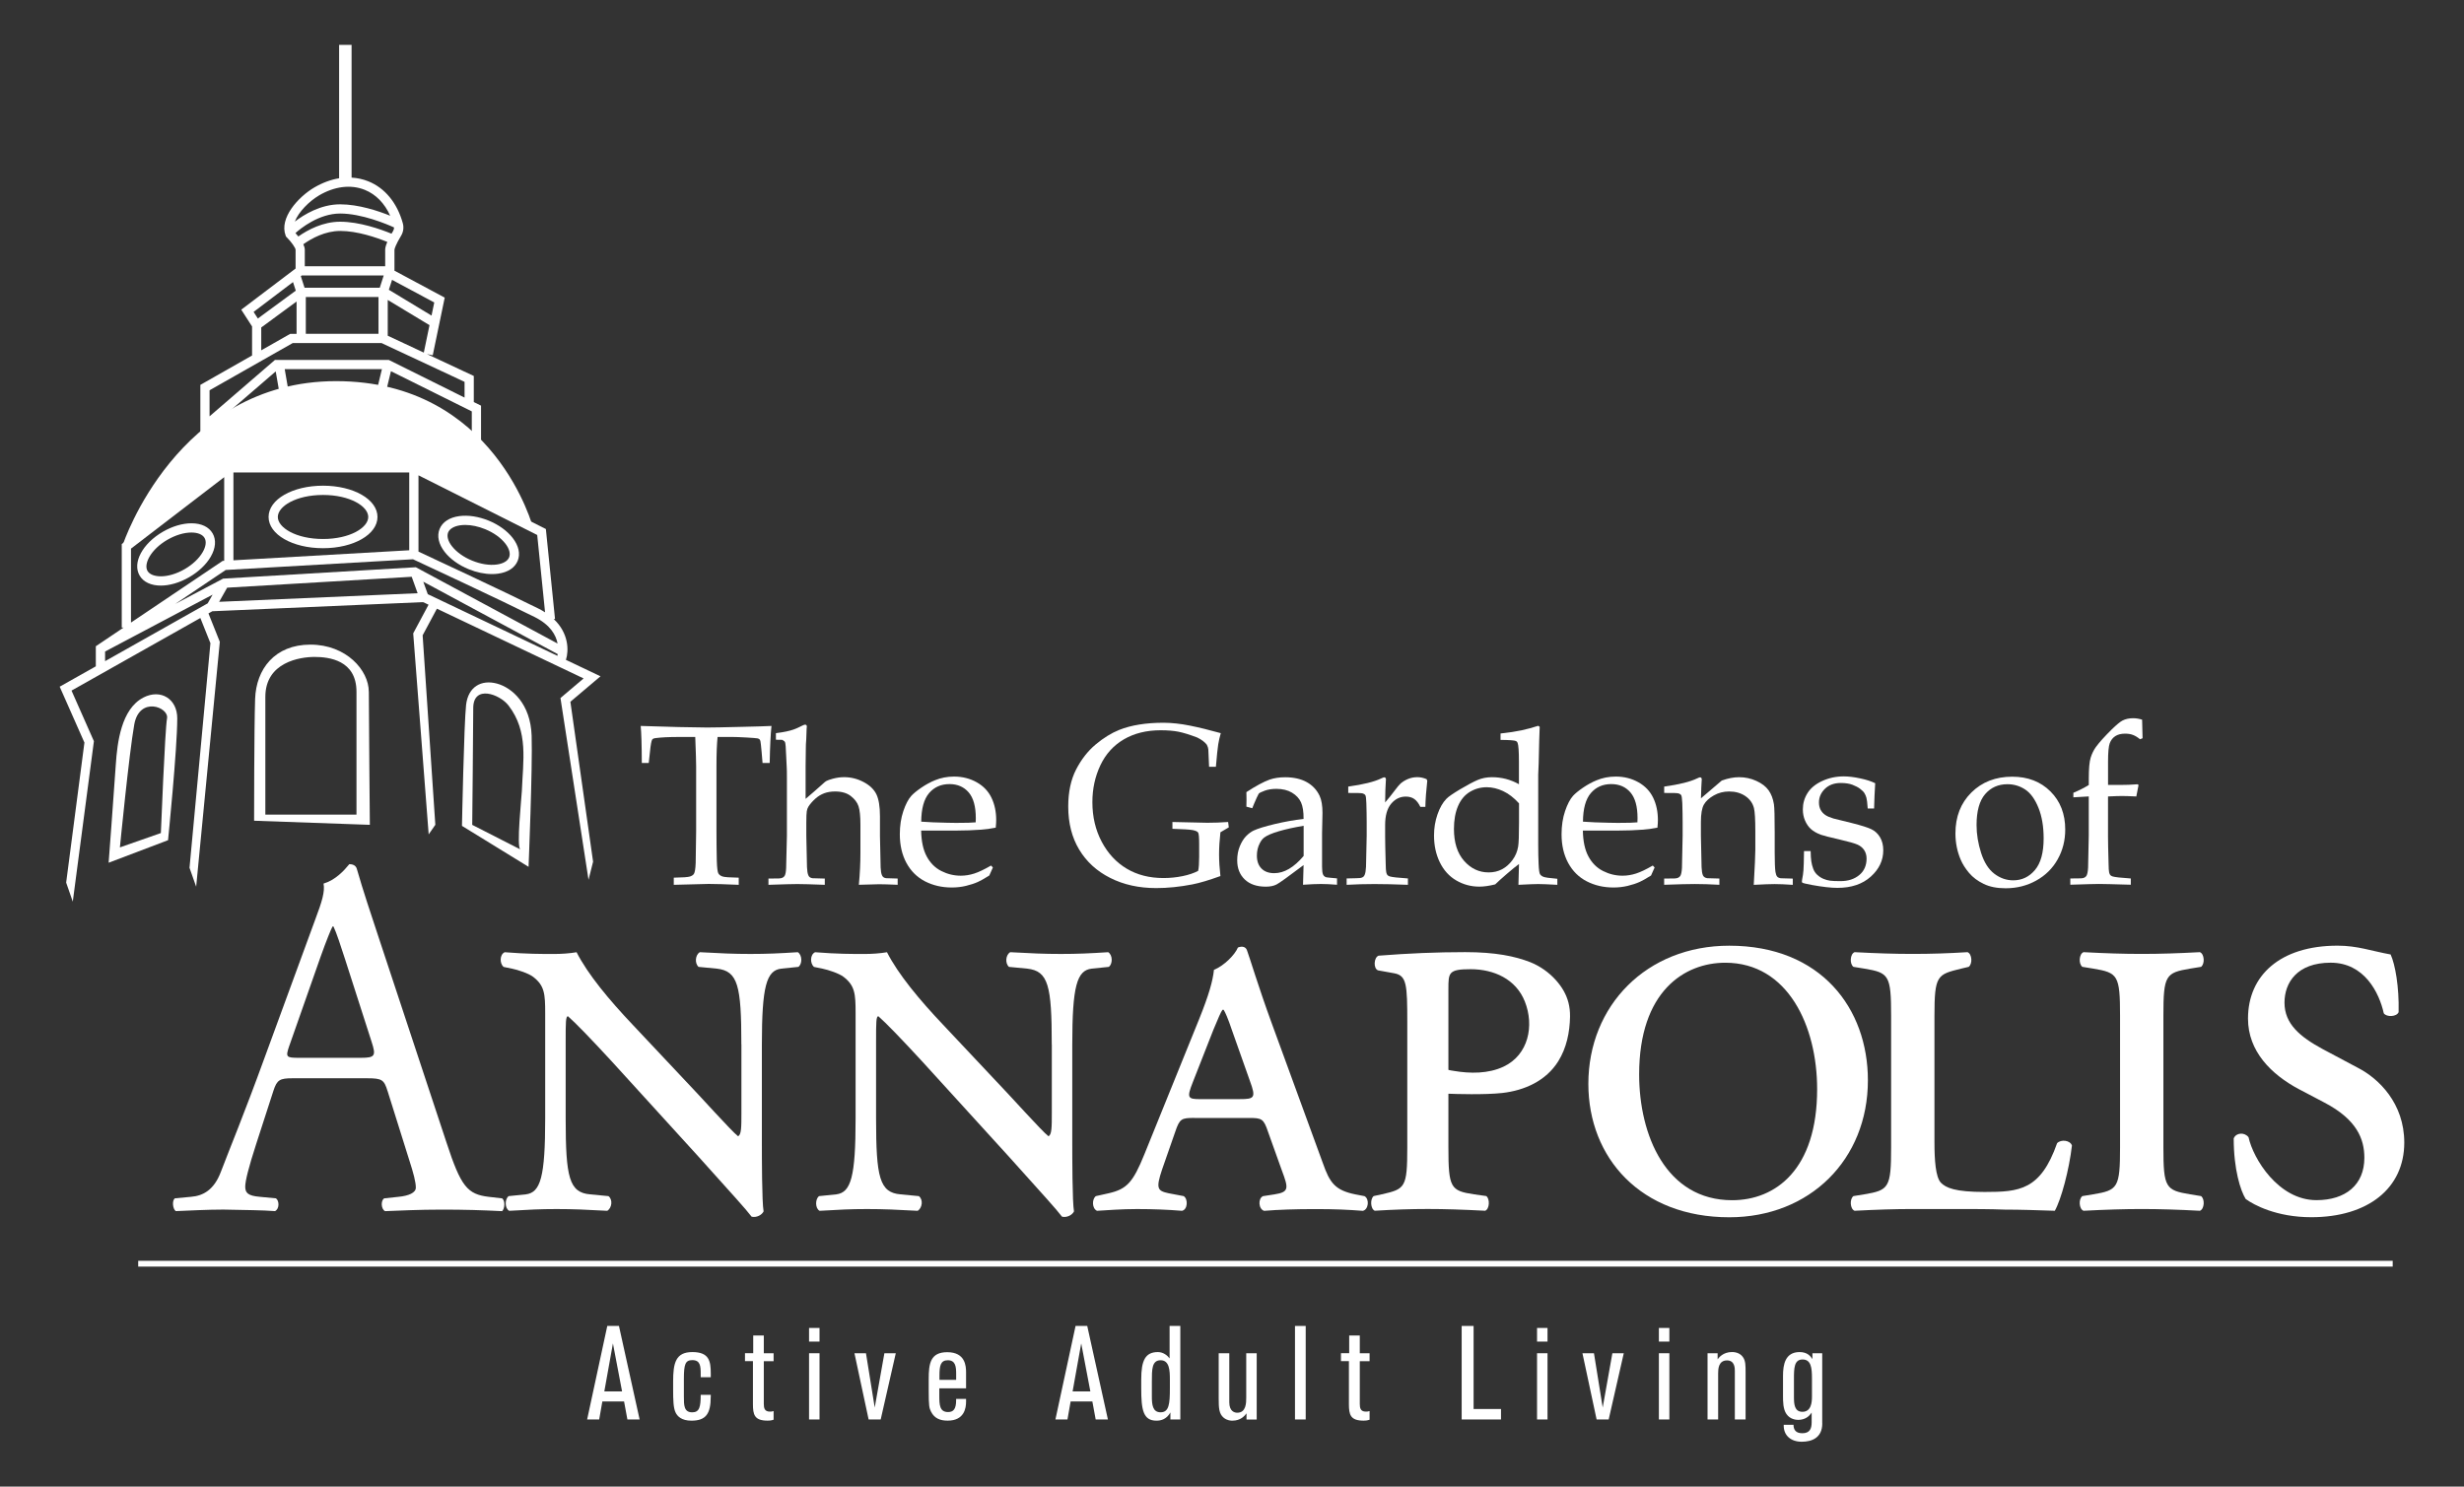 <?xml version="1.0" encoding="UTF-8"?>
<svg id="Layer_2" xmlns="http://www.w3.org/2000/svg" viewBox="0 0 800 482.76">
  <rect x="0" y="0" width="800" height="482.76" fill="#333333" stroke="none"/>
  <defs>
    <style>
      .cls-1 {
        fill: #fff;
      }
    </style>
  </defs>
  <g>
    <path class="cls-1" d="M125.83,354.3c-1.13-3.65-1.77-4.15-6.6-4.15h-24.31c-4.03,0-4.99.5-6.12,3.98l-5.64,17.42c-2.42,7.47-3.54,11.95-3.54,13.77,0,1.99.8,2.99,4.67,3.32l5.31.5c1.13.83,1.13,3.48-.32,4.15-4.19-.33-9.18-.33-16.75-.5-5.31,0-11.11.33-15.46.5-.97-.66-1.29-3.32-.32-4.15l5.31-.5c3.86-.33,7.41-2.16,9.66-8.13,2.9-7.63,7.41-18.42,14.17-37l16.42-44.8c2.25-5.97,3.22-9.13,2.74-11.78,3.86-1.16,6.6-4.15,8.37-6.31.97,0,2.09.33,2.42,1.49,2.09,7.3,4.67,14.93,7.08,22.24l22.06,66.71c4.67,14.27,6.76,16.76,13.69,17.59l4.35.5c1.13.83.81,3.48,0,4.15-6.6-.33-12.24-.5-19.48-.5-7.73,0-13.85.33-18.52.5-1.29-.66-1.45-3.32-.32-4.15l4.67-.5c3.38-.33,5.64-1.33,5.64-2.99,0-1.83-.8-4.81-2.09-8.79l-7.08-22.57ZM93.95,339.53c-1.29,3.82-1.13,3.98,3.38,3.98h19.8c4.67,0,4.99-.66,3.54-5.14l-8.69-27.05c-1.29-3.98-2.74-8.46-3.7-10.45h-.32c-.48.83-2.09,4.81-3.86,9.79l-10.14,28.87Z"/>
    <path class="cls-1" d="M240.7,339.17c0-19.09-1.11-23.86-7.96-24.62l-5.93-.57c-1.3-1.14-1.11-3.82.37-4.77,6.85.38,11.11.57,16.48.57s9.45-.19,15.37-.57c1.48.95,1.48,3.82.19,4.77l-5.56.57c-4.82.57-6.3,5.73-6.3,24.62v32.07c0,3.82,0,19.28.56,22.14-.56,1.14-2.22,2.1-3.89,1.72-2.04-2.67-5.74-6.68-17.22-19.47l-28.15-30.92c-7.04-7.64-11.85-12.6-14.26-14.7-.74,0-.74,2.1-.74,8.02v25.2c0,19.09,1.11,24.05,7.96,24.62l5.93.57c1.48,1.14,1.11,3.82-.37,4.77-6.85-.38-11.11-.57-16.48-.57s-8.89.19-15.37.57c-1.48-.76-1.48-3.82-.18-4.77l5.56-.57c4.82-.57,6.3-5.73,6.3-24.62v-34.17c0-6.3-.19-8.97-3.89-11.83-1.48-1.15-5-2.29-6.85-2.67l-2.78-.57c-1.3-1.14-1.3-4.01.37-4.77,7.04.57,12.04.57,15.93.57,2.59,0,5.19-.19,7.41-.57,3.7,7.25,10.56,15.46,18.15,23.48l17.41,18.51c4.07,4.2,14.82,16.22,16.85,17.75,1.11-.38,1.11-3.05,1.11-7.64v-22.14Z"/>
    <path class="cls-1" d="M341.48,339.17c0-19.09-1.11-23.86-7.96-24.62l-5.93-.57c-1.3-1.14-1.11-3.82.37-4.77,6.85.38,11.11.57,16.48.57s9.45-.19,15.37-.57c1.48.95,1.48,3.82.19,4.77l-5.56.57c-4.82.57-6.3,5.73-6.3,24.62v32.07c0,3.82,0,19.28.56,22.14-.56,1.14-2.22,2.1-3.89,1.72-2.04-2.67-5.74-6.68-17.22-19.47l-28.15-30.92c-7.04-7.64-11.85-12.6-14.26-14.7-.74,0-.74,2.1-.74,8.02v25.2c0,19.09,1.11,24.05,7.96,24.62l5.93.57c1.48,1.14,1.11,3.82-.37,4.77-6.85-.38-11.11-.57-16.48-.57s-8.89.19-15.37.57c-1.48-.76-1.48-3.82-.18-4.77l5.56-.57c4.82-.57,6.3-5.73,6.3-24.62v-34.17c0-6.3-.19-8.97-3.89-11.83-1.48-1.15-5-2.29-6.85-2.67l-2.78-.57c-1.3-1.14-1.3-4.01.37-4.77,7.04.57,12.04.57,15.93.57,2.59,0,5.19-.19,7.41-.57,3.7,7.25,10.56,15.46,18.15,23.48l17.41,18.51c4.07,4.2,14.82,16.22,16.85,17.75,1.11-.38,1.11-3.05,1.11-7.64v-22.14Z"/>
    <path class="cls-1" d="M387.84,363.03c-4.26,0-4.82.19-6.3,4.58l-4.26,12.22c-2.04,6.11-1.48,6.87,2.04,7.64l5,.95c1.48.95,1.3,4.39-.56,4.77-4.63-.38-9.45-.57-14.63-.57s-9.63.38-12.96.57c-1.67-.76-1.67-3.82-.37-4.77l4.26-.95c5.74-1.34,7.78-3.44,11.48-12.6l17.78-43.9c3.15-7.83,4.45-12.41,4.82-16.03,3.33-1.34,6.85-4.96,7.78-7.25,1.48-.57,2.59-.19,2.96.95.74,1.91,3.7,11.84,7.96,23.48l16.67,45.62c2.22,6.3,3.89,8.78,10.56,10.12l2.96.57c1.67.95,1.3,4.39-.56,4.77-4.82-.38-9.08-.57-15.37-.57-6.67,0-12.04.19-16.67.57-1.85-.57-2.04-4.01-.37-4.77l3.7-.57c4.82-.76,4.63-1.91,2.41-7.83l-4.44-12.41c-1.48-4.39-2.04-4.58-6.3-4.58h-17.6ZM402.48,356.92c4.82,0,5.37-.38,3.33-5.92l-5.74-16.22c-1.48-4.39-2.22-5.92-2.78-6.87h-.37c-.56.76-1.3,2.48-2.96,6.49l-6.67,16.99c-2.04,5.15-1.67,5.54,2.41,5.54h12.78Z"/>
    <path class="cls-1" d="M606.46,350.81c0,25.77-18.89,44.48-45.01,44.48-28.71,0-45.75-19.28-45.75-43.33,0-25.39,18.89-44.86,45.75-44.86,29.82,0,45.01,20.42,45.01,43.71ZM532.19,348.9c0,19.66,8.7,40.85,30.19,40.85,14.08,0,27.6-9.93,27.6-36.08,0-20.42-9.45-41.04-29.82-41.04-13.33,0-27.97,9.35-27.97,36.27Z"/>
    <path class="cls-1" d="M614,329.81c0-13.17-.74-13.94-8.71-15.27l-3.52-.57c-1.3-.95-1.11-4.2.37-4.77,7.22.38,12.96.57,18.89.57s11.67-.19,17.78-.57c1.48.57,1.67,3.82.37,4.77l-2.41.57c-7.78,1.91-8.7,2.1-8.7,15.27v41.04c0,5.92.37,11.26,2.04,13.17,1.67,1.72,4.63,3.05,14.26,3.05,11.3,0,18.15-.57,23.52-15.84,1.3-1.34,4.26-.95,4.82.76-.93,8.02-3.52,17.56-5.56,21.19-5.74-.19-11.11-.38-16.3-.38-5-.19-9.82-.19-14.63-.19h-15.19c-5.93,0-11.67.19-18.89.57-1.48-.57-1.67-3.82-.37-4.77l3.52-.57c7.96-1.34,8.71-2.1,8.71-15.27v-42.76Z"/>
    <path class="cls-1" d="M688.33,329.81c0-13.17-.74-13.94-8.71-15.27l-3.52-.57c-1.3-.95-1.11-4.2.37-4.77,7.22.38,12.96.57,18.89.57s11.67-.19,18.89-.57c1.48.57,1.67,3.82.37,4.77l-3.52.57c-7.96,1.34-8.7,2.1-8.7,15.27v42.76c0,13.17.74,13.94,8.7,15.27l3.52.57c1.3.95,1.11,4.2-.37,4.77-7.04-.38-13.15-.57-18.89-.57s-11.67.19-18.89.57c-1.48-.57-1.67-3.82-.37-4.77l3.52-.57c7.96-1.34,8.71-2.1,8.71-15.27v-42.76Z"/>
    <path class="cls-1" d="M746.35,353.67c-8.89-4.77-16.48-12.22-16.48-22.91,0-13.93,10.37-23.67,29.08-23.67,6.48,0,10.93,1.72,17.23,2.86,1.48,3.25,2.78,10.5,2.59,18.71-.56,1.53-3.89,1.72-4.82.38-1.48-6.68-6.3-16.42-17.23-16.42s-15,6.49-15,12.98c0,6.87,5,11.07,12.41,15.08l11.48,6.11c6.67,3.44,15,11.45,15,24.24,0,14.89-11.85,24.24-30.19,24.24-11.3,0-18.71-4.01-21.3-5.92-1.67-2.67-3.89-9.54-3.89-19.66.74-1.91,3.52-2.1,4.82-.38,1.48,6.87,9.63,20.42,22.04,20.42,9.45,0,15.56-4.96,15.56-13.74,0-6.11-2.41-12.41-12.96-17.94l-8.34-4.39Z"/>
  </g>
  <g>
    <path class="cls-1" d="M203.7,460.95l-1.08-5.85h-7.05l-1.03,5.85h-3.91l6.54-30.37h3.79l6.71,30.37h-3.96ZM199.01,436.22l-2.8,15.61h5.76l-2.97-15.61Z"/>
    <path class="cls-1" d="M230.76,453.51c0,5.59-1.55,7.83-6.28,7.83-3.23,0-4.6-1.46-5.16-2.71-.69-1.46-.77-3.91-.77-7.48v-2.54c0-6.02.82-9.55,6.24-9.55s5.98,2.88,5.98,6.97v1.2h-3.27v-1.12c0-2.5-.13-4.43-2.71-4.43-2.28,0-2.75,1.29-2.75,6.11v5.72c0,2.8,0,5.12,2.71,5.12,2.37,0,2.75-1.81,2.75-5.68h3.27v.56Z"/>
    <path class="cls-1" d="M244.55,439.44v-5.76h3.44v5.76h3.18v2.58h-3.18v13.89c0,1.29.21,2.49,1.98,2.49.3,0,.6,0,1.2-.17v2.8c-.9.3-1.55.3-1.94.3-4.3,0-4.77-1.94-4.77-5.38v-13.94h-2.58v-2.58h2.67Z"/>
    <path class="cls-1" d="M262.68,435.66v-4.43h3.4v4.43h-3.4ZM262.68,460.95v-21.51h3.4v21.51h-3.4Z"/>
    <path class="cls-1" d="M285.93,460.95h-3.91l-4.6-21.51h3.74l2.84,17.64,3.14-17.64h3.7l-4.9,21.51Z"/>
    <path class="cls-1" d="M313.66,455.14c0,2.11-.56,6.19-5.98,6.19-2.37,0-4.26-.69-5.38-2.88-.6-1.25-.77-1.68-.77-7.05v-3.57c0-5.03.52-8.73,6.02-8.73,5.89,0,6.11,4.52,6.11,6.58v5.16h-8.69v2.41c0,2.92.09,5.29,2.84,5.29,1.72,0,2.62-.95,2.62-3.83v-.43h3.23v.86ZM310.44,446.15c0-2.28-.17-4.43-2.71-4.43-2.37,0-2.71,1.81-2.71,4.95v1.42h5.42v-1.94Z"/>
    <path class="cls-1" d="M355.74,460.95l-1.08-5.85h-7.05l-1.03,5.85h-3.91l6.54-30.37h3.79l6.71,30.37h-3.96ZM351.05,436.22l-2.8,15.61h5.76l-2.97-15.61Z"/>
    <path class="cls-1" d="M380,460.95v-2.28c-1.25,2.24-3.1,2.67-4.52,2.67-4.34,0-4.95-3.53-4.95-10.5v-2.88c0-6.15,1.29-8.9,5.42-8.9,1.76,0,3.14,1.16,3.79,2.06v-10.54h3.48v30.37h-3.23ZM379.83,447.96c0-2.92-.13-6.24-3.01-6.24s-2.84,3.05-2.84,6.97v4.77c0,2.58.21,5.16,2.84,5.16,2.75,0,3.01-2.75,3.01-7.79v-2.88Z"/>
    <path class="cls-1" d="M404.71,460.95v-1.98c-.6.77-1.85,2.37-4.6,2.37-.47,0-1.68-.04-2.8-.95-1.55-1.29-1.63-3.14-1.63-6.41v-14.54h3.44v15.92c0,3.01,1.76,3.4,2.58,3.4,2.92,0,2.92-3.27,2.92-4.9v-14.41h3.4v21.51h-3.31Z"/>
    <path class="cls-1" d="M420.45,460.95v-30.37h3.48v30.37h-3.48Z"/>
    <path class="cls-1" d="M438.05,439.44v-5.76h3.44v5.76h3.18v2.58h-3.18v13.89c0,1.29.21,2.49,1.98,2.49.3,0,.6,0,1.2-.17v2.8c-.9.3-1.55.3-1.94.3-4.3,0-4.77-1.94-4.77-5.38v-13.94h-2.58v-2.58h2.67Z"/>
    <path class="cls-1" d="M474.57,460.95v-30.37h3.87v26.97h8.9v3.4h-12.78Z"/>
    <path class="cls-1" d="M499.04,435.66v-4.43h3.4v4.43h-3.4ZM499.04,460.95v-21.51h3.4v21.51h-3.4Z"/>
    <path class="cls-1" d="M522.29,460.95h-3.91l-4.6-21.51h3.74l2.84,17.64,3.14-17.64h3.7l-4.9,21.51Z"/>
    <path class="cls-1" d="M538.6,435.66v-4.43h3.4v4.43h-3.4ZM538.6,460.95v-21.51h3.4v21.51h-3.4Z"/>
    <path class="cls-1" d="M563.26,460.95v-15.74c0-.86,0-3.44-2.54-3.44-2.8,0-2.88,2.84-2.88,4.17v15.01h-3.44v-21.51h3.27v1.98c.34-.47,1.72-2.37,4.65-2.37,1.5,0,2.88.52,3.7,1.85.69,1.12.73,2.37.73,4.9v15.14h-3.48Z"/>
    <path class="cls-1" d="M591.65,462.2c0,4.78-3.48,5.98-6.67,5.98-3.53,0-5.85-2.02-5.85-5.21v-.3h3.18c0,1.46.6,2.75,2.84,2.75,2.5,0,3.05-1.55,3.05-3.57v-3.14l-.39.52c-.47.65-1.76,1.85-3.96,1.85-.65,0-2.62-.13-3.83-1.89-1.12-1.59-1.12-4.09-1.12-5.89v-6.54c0-3.61.69-7.7,5.38-7.7,2.58,0,3.57,1.38,4.17,2.28v-1.89h3.18v22.75ZM582.45,453.6c0,2.32.13,4.86,2.75,4.86,2.88,0,3.1-3.14,3.1-4.95v-5.89c0-3.48-.3-6.15-3.05-6.15s-2.8,2.84-2.8,6.32v5.81Z"/>
  </g>
  <g>
    <path class="cls-1" d="M210.63,247.76h-2.25c-.02-5.78-.15-9.79-.36-12.02,2.64.1,6.78.22,12.41.36,4.57.1,7.62.15,9.15.15,1.65,0,5.46-.07,11.43-.22,4.33-.1,7.49-.19,9.47-.29-.29,2.71-.48,6.72-.58,12.02h-2.32l-.29-3.48c-.19-2.11-.33-3.3-.4-3.59-.07-.29-.18-.5-.31-.62-.13-.12-.33-.22-.6-.29-.34-.07-1.55-.17-3.63-.29-2.08-.12-3.73-.18-4.94-.18h-4.43c-.24,2.32-.36,5.46-.36,9.4v21.24c0,3.29.04,6.5.11,9.62.07,2.3.25,3.67.53,4.1.28.44.73.76,1.34.96.62.21,2.37.33,5.25.38v2.32c-4.33-.19-7.59-.29-9.76-.29-.94,0-4.72.1-11.33.29v-2.32c2.88-.05,4.63-.17,5.26-.38.63-.21,1.05-.49,1.27-.85.31-.48.51-1.66.58-3.52,0-.51.05-3.94.15-10.31v-21.16c0-1.02-.02-2.13-.07-3.34l-.22-6.13h-5.41c-3.12,0-5.6.12-7.44.36-.58.07-.96.23-1.12.47-.27.41-.51,1.73-.73,3.96l-.4,3.67Z"/>
    <path class="cls-1" d="M249.5,287.33v-2.03l3.41-.04c.53-.02.94-.11,1.22-.27.28-.16.49-.36.64-.6.27-.48.42-1.34.47-2.58.02-.32.11-3.79.25-10.42v-18.78c0-4.04-.07-2.45-.22-6.76-.1-2.91-.23-4.53-.4-4.87-.12-.24-.31-.41-.58-.51-.36-.17.61-.25-2.37-.25v-2.14c5.47-.68,6.63-1.53,8.76-2.54.31-.15.56-.22.73-.22s.3.05.4.16.15.26.15.45c0,.17-.02.41-.07.73l-.04,1.2c-.12,4.33-.19,2.25-.22,5.3l-.07,5.66v10.6c.34-.27,1.29-1.09,2.87-2.47,1.57-1.38,2.5-2.2,2.79-2.47.46-.44.82-.73,1.09-.87.46-.24,1.15-.48,2.07-.73,1.26-.34,2.48-.51,3.67-.51,2.23,0,4.34.53,6.33,1.58s3.38,2.38,4.16,3.98c.77,1.6,1.16,3.96,1.16,7.09v6.4l.11,5.01c.07,3.12.11,4.88.11,5.27.05,1.16.19,2.01.44,2.54.1.24.24.44.44.6.19.16.48.27.87.34.15.02,1.4.06,3.78.11v2.03c-2.76-.12-4.77-.18-6.03-.18-1.06,0-3.25.06-6.57.18.34-3.58.51-7.07.51-10.45v-9c0-2.81-.21-4.83-.62-6.06-.41-1.23-1.25-2.34-2.52-3.32-1.27-.98-2.96-1.47-5.06-1.47-1.33,0-2.52.19-3.56.58-1.04.39-2,.97-2.87,1.75-.87.78-1.61,1.61-2.21,2.51-.29.44-.48.96-.58,1.58s-.15,1.86-.15,3.72v4.25c.12,6.28.19,9.67.22,10.18.05,1.21.19,2.1.44,2.65.1.24.24.44.44.6.19.16.48.27.87.35.17.02,1.51.06,4.03.11v2.03c-4.31-.17-7.28-.25-8.93-.25-1.43,0-4.54.08-9.33.25Z"/>
    <path class="cls-1" d="M322.36,281.7l-1.16,2.61c-1.67,1.04-2.89,1.73-3.67,2.07-1.14.51-2.44.94-3.9,1.29-1.46.35-3.01.53-4.63.53-3.19,0-6.08-.67-8.67-2-2.58-1.33-4.59-3.32-6.03-5.97-1.43-2.65-2.15-5.75-2.15-9.31,0-2.78.38-5.29,1.14-7.53s1.63-3.89,2.6-4.96c.7-.77,1.79-1.66,3.27-2.67,1.48-1,2.94-1.8,4.39-2.38,1.91-.8,3.98-1.2,6.21-1.2,2.71,0,5.16.62,7.35,1.85,2.19,1.23,3.79,2.92,4.81,5.05,1.02,2.13,1.52,4.54,1.52,7.22,0,.68-.05,1.5-.15,2.47-1.75.34-3.31.56-4.69.65-2.62.19-5.24.29-7.85.29h-11.67c.05,3.46.65,6.26,1.8,8.4,1.15,2.14,2.73,3.72,4.75,4.74s4.12,1.52,6.3,1.52c1.48,0,2.95-.24,4.41-.71,1.46-.47,3.27-1.34,5.43-2.59l.58.62ZM299.09,266.82c.68.07,1.96.14,3.86.22,3.61.12,6.1.18,7.46.18,3.23,0,5.35-.06,6.37-.18.02-.58.04-1.03.04-1.34,0-3.81-.78-6.61-2.33-8.4-1.55-1.79-3.63-2.68-6.22-2.68-2.74,0-4.95.98-6.62,2.93-1.67,1.96-2.52,5.04-2.55,9.27Z"/>
    <path class="cls-1" d="M396.2,284.5c-3.68,1.33-6.69,2.23-9.04,2.69-4.14.8-8.06,1.2-11.76,1.2-5.59,0-10.56-1.09-14.92-3.29-4.36-2.19-7.72-5.26-10.09-9.2-2.37-3.94-3.56-8.6-3.56-13.98,0-4.72.85-8.73,2.55-12.03,1.7-3.3,3.82-6.02,6.37-8.15,2.55-2.13,5.09-3.7,7.64-4.72,3.9-1.55,8.71-2.32,14.45-2.32,2.69.02,5.51.33,8.48.93,2.96.59,6.31,1.41,10.04,2.45-.36,1.23-.64,2.44-.83,3.63-.19,1.19-.45,3.62-.76,7.3h-2.21l-.18-4.14c-.02-.63-.05-1.14-.07-1.52-.02-.39-.18-.88-.47-1.49-.65-.87-1.69-1.66-3.12-2.36-2.47-.94-4.51-1.57-6.12-1.89-1.61-.31-3.53-.47-5.75-.47-4.6,0-8.58.98-11.94,2.94-3.36,1.96-5.91,4.77-7.64,8.42-1.73,3.65-2.6,7.65-2.6,11.98,0,4.77,1.01,9.06,3.03,12.87,2.02,3.81,4.74,6.73,8.14,8.75,3.4,2.02,7.37,3.03,11.9,3.03,2.13,0,4.2-.21,6.2-.62s3.69-.98,5.07-1.71c.22-.97.33-2.52.33-4.65v-4.03c0-2.13-.11-3.38-.33-3.74-.22-.36-.8-.63-1.76-.82-.96-.18-3.15-.32-6.59-.42v-2.21l11.33.25c2.2,0,4.45-.08,6.75-.25l.22,1.74-2.72,1.6c-.29,2.59-.44,4.97-.44,7.15s.15,4.54.44,7.08Z"/>
    <path class="cls-1" d="M406.59,262.46l-1.92-.51c.02-.56.04-1.32.04-2.29,0-1.02-.01-1.83-.04-2.43,3.07-2.01,5.59-3.36,7.55-4.07,1.5-.51,3.18-.76,5.04-.76,2.76,0,5.08.52,6.97,1.56,1.89,1.04,3.29,2.53,4.21,4.46.63,1.36.94,3.21.94,5.55l-.14,6.64v10.82c0,1.16.1,2,.29,2.5.15.36.38.63.69.8.24.15.75.24,1.52.29l2.36.22v2.07c-1.98-.17-3.73-.25-5.23-.25s-3.39.08-5.81.25l.18-6.39c-4.94,3.73-7.86,5.83-8.78,6.3s-2.08.71-3.48.71c-2.93,0-5.21-.78-6.84-2.34-1.63-1.56-2.45-3.63-2.45-6.22,0-1.67.28-3.19.85-4.57.57-1.38,1.25-2.47,2.05-3.29.8-.81,1.61-1.41,2.43-1.8,1.4-.65,3.68-1.35,6.84-2.11,3.16-.75,6.29-1.31,9.38-1.67.02-2.3-.25-4.09-.83-5.37-.58-1.28-1.56-2.33-2.94-3.16-1.38-.82-3.06-1.23-5.05-1.23-1.43,0-2.68.19-3.76.58-1.08.39-1.74.71-1.98.98l-.65,1.31c-.65,1.45-1.14,2.59-1.45,3.41ZM423.25,268.16c-3.15.53-5.83,1.12-8.06,1.78-2.23.65-3.8,1.33-4.72,2.03-.56.41-1.04,1.03-1.45,1.85-.63,1.21-.94,2.55-.94,4.03,0,1.79.5,3.19,1.49,4.19s2.37,1.51,4.14,1.51c1.62,0,3.22-.47,4.81-1.4,1.58-.93,3.16-2.33,4.74-4.19v-9.8Z"/>
    <path class="cls-1" d="M437.22,287.33v-2.07c2.73-.05,4.21-.1,4.43-.14.41-.07.72-.19.93-.35.21-.16.37-.38.49-.67.24-.56.39-1.43.44-2.61.14-6.46.22-9.84.22-10.13v-4.32c0-1.94-.04-4.02-.11-6.24-.05-1.43-.15-2.27-.31-2.54-.16-.27-.44-.47-.83-.6-.4-.13-1.98-.19-4.74-.16v-2.07c4.89-.68,8.46-1.56,10.71-2.65.48-.24.81-.36.98-.36s.3.06.4.18.15.3.15.54c0,.17-.01.36-.04.58-.12,1.48-.19,3.76-.22,6.86,1.09-1.26,2.09-2.5,3.01-3.74.92-1.23,1.58-2.03,2-2.4.73-.63,1.56-1.13,2.5-1.51.94-.38,1.92-.56,2.94-.56s2.02.22,3.01.65l.22.51c-.36,3.22-.57,6.05-.62,8.49h-1.63c-.56-1.16-1.2-2.01-1.94-2.54s-1.66-.8-2.78-.8c-1.86,0-3.45.77-4.75,2.31s-1.96,3.84-1.96,6.92v3.74c0,1.6.06,4.51.18,8.75.02,1.5.08,2.46.18,2.87.1.41.22.71.38.89.16.18.42.33.78.45.73.22,2.69.44,5.88.65v2.07c-4.26-.17-7.89-.25-10.89-.25s-6.1.08-9,.25Z"/>
    <path class="cls-1" d="M487.19,240.26v-2.07c2.69-.29,4.96-.64,6.81-1.03,1.85-.4,3.66-.89,5.43-1.47l.47.33c-.1,2.06-.21,6.03-.33,11.91l-.15,3.58v22.72c0,2.47.04,4.6.13,6.41.08,1.8.24,2.88.45,3.23.22.35.58.64,1.09.85.51.22,2.02.44,4.54.65v1.96c-2.95-.17-5.03-.25-6.24-.25-1.04,0-3.17.08-6.39.25.07-1.67.13-3.92.18-6.75-.97.7-2.27,1.75-3.9,3.16-1.63,1.4-2.91,2.55-3.83,3.45-1.94.48-3.64.73-5.12.73-2.74,0-5.25-.68-7.55-2.03-2.3-1.35-4.07-3.32-5.32-5.9-1.25-2.58-1.87-5.47-1.87-8.69,0-2.42.38-4.71,1.14-6.88.76-2.17,1.72-3.84,2.89-5.03.65-.68,2.14-1.71,4.46-3.09,2.32-1.38,4.21-2.38,5.64-3,1.44-.62,3.01-.92,4.7-.92,1.52,0,3.02.19,4.48.56,1.46.38,2.89.95,4.26,1.72v-7.32c0-3.36-.15-5.41-.44-6.13-.1-.27-.28-.46-.54-.58-.48-.22-2.15-.34-5.01-.36ZM493.18,260.87c-1.65-1.82-3.37-3.14-5.17-3.98s-3.58-1.25-5.32-1.25c-1.98,0-3.81.51-5.48,1.52s-2.95,2.55-3.83,4.61c-.88,2.06-1.32,4.53-1.32,7.41,0,4.43,1.1,7.89,3.3,10.38,2.2,2.49,4.85,3.74,7.95,3.74,1.62,0,3.07-.34,4.36-1.02,1.28-.68,2.41-1.67,3.38-2.98s1.58-2.76,1.85-4.36c.19-1.06.29-3.69.29-7.88v-6.21Z"/>
    <path class="cls-1" d="M537.21,281.7l-1.16,2.61c-1.67,1.04-2.89,1.73-3.67,2.07-1.14.51-2.44.94-3.9,1.29s-3.01.53-4.63.53c-3.19,0-6.08-.67-8.67-2-2.58-1.33-4.59-3.32-6.03-5.97-1.43-2.65-2.15-5.75-2.15-9.31,0-2.78.38-5.29,1.14-7.53.76-2.24,1.63-3.89,2.59-4.96.7-.77,1.79-1.66,3.27-2.67,1.48-1,2.94-1.8,4.39-2.38,1.91-.8,3.98-1.2,6.21-1.2,2.71,0,5.16.62,7.35,1.85,2.19,1.23,3.79,2.92,4.81,5.05,1.02,2.13,1.52,4.54,1.52,7.22,0,.68-.05,1.5-.15,2.47-1.75.34-3.31.56-4.69.65-2.62.19-5.24.29-7.85.29h-11.67c.05,3.46.65,6.26,1.8,8.4s2.73,3.72,4.76,4.74c2.02,1.02,4.12,1.52,6.3,1.52,1.48,0,2.95-.24,4.41-.71,1.46-.47,3.27-1.34,5.43-2.59l.58.62ZM513.94,266.82c.68.07,1.96.14,3.86.22,3.61.12,6.1.18,7.46.18,3.23,0,5.35-.06,6.37-.18.02-.58.04-1.03.04-1.34,0-3.81-.78-6.61-2.33-8.4-1.55-1.79-3.62-2.68-6.22-2.68-2.74,0-4.95.98-6.62,2.93-1.67,1.96-2.52,5.04-2.55,9.27Z"/>
    <path class="cls-1" d="M540.31,287.33v-2.03l3.45-.04c.51-.02.9-.11,1.18-.27.28-.16.49-.36.64-.6.27-.48.44-1.34.51-2.58,0-.31.07-3.79.22-10.43v-4.33c0-1.94-.04-4.02-.11-6.25-.07-1.43-.19-2.28-.34-2.54s-.43-.47-.82-.6c-.39-.13-1.96-.19-4.72-.16v-2.07c4.88-.68,8.44-1.56,10.68-2.65.48-.24.81-.36.97-.36s.3.06.4.18.15.3.15.54c0,.17-.01.36-.04.58-.07.87-.15,2.71-.22,5.52l6.76-5.77c1.99-.73,3.87-1.09,5.63-1.09,1.96,0,3.82.4,5.58,1.2,1.76.8,3.08,1.8,3.96,3.02.88,1.21,1.47,2.74,1.76,4.58.17,1.09.25,4.13.25,9.12v6.43c0,3.15.08,5.29.25,6.43.12.73.31,1.23.56,1.51.25.28.65.46,1.18.53l3.88.11v2.03c-2.37-.17-4.34-.25-5.92-.25-1.36,0-3.61.08-6.75.25.34-5.98.51-9.75.51-11.33v-6.1c0-3.8-.15-6.29-.44-7.48-.41-1.62-1.35-2.93-2.8-3.92-1.46-.99-3.21-1.49-5.27-1.49-1.82,0-3.48.43-4.98,1.29-1.5.86-2.58,1.85-3.22,2.98-.64,1.13-.96,3.02-.96,5.69v4.4c.15,6.3.22,9.71.22,10.21.05,1.21.19,2.1.44,2.65.1.22.24.41.44.56.19.16.5.29.91.38.15.02,1.48.06,3.99.11v2.03c-2.95-.17-5.62-.25-8.01-.25-2.02,0-5.33.08-9.92.25Z"/>
    <path class="cls-1" d="M585.69,276.37h2.18c.02,1.4.1,2.52.22,3.34.12.82.33,1.63.62,2.41.29.79.74,1.45,1.34,2,.6.54,1.26.97,1.98,1.27.71.3,1.44.5,2.18.6s1.86.14,3.36.14c2.47,0,4.49-.65,6.08-1.96,1.58-1.31,2.38-3.1,2.38-5.37,0-1.02-.25-1.91-.74-2.69-.5-.77-1.21-1.38-2.14-1.81s-2.93-1-6.01-1.71c-3.07-.7-5.06-1.21-5.95-1.52-1.36-.51-2.43-1.13-3.23-1.85-.8-.73-1.43-1.65-1.91-2.76s-.71-2.32-.71-3.63c0-1.91.5-3.67,1.51-5.28,1-1.61,2.58-2.92,4.74-3.92,2.15-1,4.5-1.51,7.04-1.51,1.52,0,3.29.21,5.3.64,2.01.42,3.64.95,4.9,1.58-.17,2.69-.29,5.42-.36,8.2h-2.07c-.12-1.77-.26-2.93-.42-3.48-.16-.56-.37-1.05-.64-1.49s-.73-.9-1.38-1.4c-.65-.5-1.5-.94-2.52-1.33-1.03-.39-2.29-.58-3.79-.58-2.13,0-3.84.63-5.14,1.89-1.29,1.26-1.94,2.74-1.94,4.43,0,.94.19,1.75.56,2.43.38.68.88,1.23,1.51,1.65.63.42,1.51.8,2.65,1.14l6.03,1.49c3.05.77,5.15,1.44,6.3,2s2.08,1.42,2.78,2.6c.7,1.17,1.05,2.58,1.05,4.23,0,3.27-1.35,6.12-4.05,8.55s-6.31,3.65-10.83,3.65c-2.08,0-4.85-.32-8.31-.94-1.91-.36-2.94-.62-3.09-.76-.1-.07-.14-.19-.14-.36s.02-.38.07-.62c.22-1.04.36-2.06.44-3.05s.13-3.06.18-6.21Z"/>
    <path class="cls-1" d="M634.88,270.63c0-5.42,1.72-9.84,5.17-13.27,3.45-3.42,7.87-5.14,13.27-5.14,5.08,0,9.22,1.6,12.42,4.79s4.79,7.32,4.79,12.38c0,3.53-.82,6.76-2.47,9.69-1.65,2.93-3.97,5.22-6.97,6.88-3,1.66-6.3,2.49-9.91,2.49-2.81,0-5.18-.47-7.13-1.42-1.95-.94-3.53-2.13-4.74-3.56s-2.13-2.89-2.76-4.39c-1.11-2.64-1.67-5.46-1.67-8.46ZM641.74,267.94c0,2.98.5,6,1.49,9.08.99,3.07,2.43,5.32,4.3,6.73,1.88,1.42,3.91,2.12,6.12,2.12,2.81,0,5.15-1.11,7.04-3.34,1.89-2.23,2.83-5.65,2.83-10.27,0-3.85-.56-7.17-1.69-9.96s-2.56-4.77-4.3-5.92-3.67-1.72-5.77-1.72c-2.98,0-5.39,1.08-7.24,3.23-1.85,2.15-2.78,5.5-2.78,10.05Z"/>
    <path class="cls-1" d="M673.17,258.94v-1.49c1.89-.8,3.56-1.64,5.01-2.54v-2.18c0-3.15.2-5.37.6-6.66s.96-2.45,1.69-3.47c1.09-1.5,2.81-3.41,5.16-5.74,1.57-1.52,2.73-2.48,3.48-2.87.99-.51,2.15-.76,3.48-.76.94,0,1.91.16,2.9.47l.15,6.03-.83.33c-.75-.63-1.5-1.09-2.23-1.38-.74-.29-1.6-.44-2.6-.44-1.31,0-2.37.27-3.19.8-.82.53-1.42,1.29-1.8,2.29-.38.99-.56,3.01-.56,6.06v7.51h3.85c1.94,0,3.83-.07,5.7-.22l.36.22-.73,3.74c-2.11-.1-3.65-.15-4.65-.15s-2.53.05-4.54.15v13.01c0,1.6.06,4.52.18,8.76.02,1.5.08,2.46.18,2.87.1.41.22.71.38.89.16.18.42.33.78.45.73.22,2.69.44,5.88.65v2.03c-5.64-.17-9.08-.25-10.31-.25-1.11,0-4.22.08-9.33.25v-2.03l3.45-.04c.51-.02.9-.11,1.18-.27.28-.16.49-.36.63-.6.27-.48.44-1.34.51-2.58,0-.32.07-3.79.22-10.43v-12.72l-5.01.29Z"/>
  </g>
  <rect class="cls-1" x="44.87" y="409.43" width="731.98" height="1.88"/>
  <path class="cls-1" d="M153.83,130.6v-8.51l-15.21-7.11,1.88.39,3.89-18.72-16.32-8.75v-6.75c0-.38.46-1.78,2.17-4.63.73-1.21.92-2.69.53-4.08-1.84-6.58-5.81-11.4-11.18-13.56-1.74-.7-3.57-1.1-5.44-1.2V14.58h-4.05v43.31c-2.68.44-5.41,1.44-8.07,3-5.16,3.04-11.45,9.89-9.29,15.62l.11.3.23.23c1.51,1.51,2.89,3.47,2.89,4.09v6.07l-17.64,13.36,3.51,5.45v9.43l-16.79,9.54v17h3v-2.85l21.47-18.52,1.32,7.66,2.96-.51-1.36-7.89h31.56l-1.88,7.79,2.92.7,1.89-7.82,26.25,13.05v12.37h3v-14.23l-2.33-1.16ZM125.89,109.03v-11.63l13.56,8.19-1.85,8.91-11.71-5.48ZM95.92,75.69c1.54-1.39,7.54-6.35,14.51-6.35s15.15,3.43,17.51,4.52c0,.4-.09.78-.29,1.12-.19.32-.37.62-.53.91-3.65-1.49-10.46-3.89-16.69-3.89-5.58,0-10.47,2.62-13.57,4.79-.33-.41-.65-.78-.93-1.1ZM125.03,89.46h.02s-.02,0-.02,0ZM110.43,74.99c5.61,0,11.84,2.16,15.32,3.57-.69,1.6-.69,2.28-.69,2.58v5.32h-26.1v-5.32c0-.58-.19-1.2-.48-1.83,2.75-1.94,7.1-4.31,11.95-4.31ZM97.96,89.46h26.62l-1.28,3.98h-24.42l-1.21-3.76.29-.22ZM99.29,96.44h23.6v11.96h-23.6v-11.96ZM140.99,98.23l-.88,4.25-13.86-8.38,1.04-3.22,13.71,7.35ZM103.54,63.48c5.1-3,10.39-3.65,14.92-1.82,3.59,1.45,6.43,4.39,8.23,8.4-3.78-1.53-10.24-3.71-16.26-3.71-6.33,0-11.77,3.35-14.7,5.61,1.21-3.23,4.79-6.69,7.81-8.47ZM95.13,91.6l.9,2.78-12.31,9.05-1.38-2.14,12.79-9.69ZM84.82,106.34l11.47-8.43v10.5h-2.06l-9.41,5.35v-7.41ZM68.03,126.74l27-15.33h28.87l26.93,12.59v5.11l-24.58-12.22h-36.99l-21.22,18.3v-8.44Z"/>
  <path class="cls-1" d="M39.93,176.75s17.51-52.98,69.17-52.98,64.07,47.89,64.07,47.89l-36.58-18.62h-62.07l-34.58,23.72Z"/>
  <g>
    <path class="cls-1" d="M52.2,190.16c2.81,0,6.07-.9,9.23-2.73,3.04-1.76,5.53-4.12,6.99-6.64,1.61-2.79,1.83-5.48.61-7.59-1.22-2.11-3.66-3.27-6.87-3.27h0c-2.92,0-6.2.97-9.25,2.73-6.65,3.84-9.99,10.09-7.59,14.23,1.25,2.17,3.8,3.27,6.89,3.27ZM54.4,175.26c2.6-1.5,5.35-2.33,7.75-2.33h0c2.07,0,3.62.64,4.27,1.77h0c.65,1.13.43,2.8-.61,4.59-1.2,2.08-3.29,4.05-5.89,5.55-5.46,3.15-10.72,2.82-12.03.56-1.31-2.26,1.04-6.98,6.5-10.14Z"/>
    <path class="cls-1" d="M104.88,178.02c9.92,0,17.68-4.46,17.68-10.15s-7.77-10.15-17.68-10.15-17.68,4.46-17.68,10.15,7.77,10.15,17.68,10.15ZM104.88,160.73c8.78,0,14.68,3.7,14.68,7.15s-5.9,7.15-14.68,7.15-14.68-3.69-14.68-7.15,5.9-7.15,14.68-7.15Z"/>
  </g>
  <g>
    <path class="cls-1" d="M152.18,184.84c2.54,1.04,5.16,1.58,7.57,1.58.67,0,1.33-.04,1.96-.13,3.19-.43,5.45-1.92,6.37-4.17.92-2.26.34-4.9-1.63-7.44-1.79-2.3-4.57-4.31-7.82-5.63-3.26-1.33-6.64-1.84-9.53-1.45-3.19.43-5.45,1.92-6.37,4.17-.92,2.26-.34,4.9,1.63,7.44,1.79,2.3,4.57,4.31,7.82,5.63ZM145.5,172.9c.49-1.2,1.95-2.05,4-2.33.51-.07,1.03-.1,1.57-.1,2.01,0,4.23.47,6.42,1.36,2.78,1.13,5.11,2.8,6.59,4.7,1.27,1.63,1.71,3.26,1.22,4.46h0c-.49,1.2-1.95,2.05-4,2.33-2.38.32-5.21-.12-7.99-1.26-2.78-1.13-5.11-2.8-6.59-4.7-1.27-1.63-1.71-3.26-1.22-4.46Z"/>
    <path class="cls-1" d="M194.97,219.62l-11.23-5.34c.97-2.98.95-8.63-3.95-13.25l.41-.04-2.97-29.2-44.37-22.3v.93h-60.08v.76l-33.25,25.49v27.12h.6l-9.02,6.07v6.52l-11.73,6.61,8.03,18.15-5.93,45.47,2.15,6.18,6.86-52.1-7.27-16.43,41.83-23.57,3.27,8.18-6.79,72.94,2.16,6.13,7.68-79.51-3.69-9.23,1.26-.71,68.44-2.96,1.76.84-4.98,9.3,5.02,65.28,2.16-3.11-4.12-61.53,4.63-8.65,47.63,22.65-7.51,6.36,9.11,59.03,1.48-5.88-7.37-51.94,9.78-8.27ZM174.42,173.73l2.55,25.11c-.63-.4-1.29-.79-2.02-1.15-10.11-5.06-34.27-16.32-39.08-18.56v-24.78l38.55,19.38ZM132.87,153.42v25.27l-57.08,3.26v-28.53h57.08ZM42.54,178.15l30.25-23.2v27.16l-.5.03-29.76,20.03v-24.02ZM67.43,195.93l-33.31,18.77v-3.13l34.91-18.47-1.6,2.83ZM71.16,195.42l2.59-4.58,59.92-3.54,1.92,5.34-64.43,2.79ZM135.04,184.2l-62.28,3.68-.33.02-15.52,8.21,16.37-11.02,60.7-3.47h.13c3.32,1.54,29,13.51,39.48,18.75,5.16,2.58,6.94,5.93,7.44,8.61l-46.01-24.77ZM180.98,212.97l-42.09-20.02-1.46-4.05,43.65,23.51c-.04.21-.07.4-.11.56Z"/>
  </g>
  <path class="cls-1" d="M172.61,238.93c-.33-10.31-6.32-15.63-11.31-16.96-4.99-1.33-9.31,1-9.98,6.98-.67,5.99-1.33,39.24-1.33,39.24l21.62,13.3s1.33-32.26,1-42.57ZM169.43,256.94c-.07,1.78-1.81,18.22-.48,18.9,0,0-15.63-7.98-15.63-7.98,0,0,.33-32.25.33-37.91,0-7.69,8.6-4.57,11.47-.83,6.53,8.5,4.68,17.96,4.31,27.82Z"/>
  <path class="cls-1" d="M119.74,224.63c0-6.98-7.32-15.3-18.95-15.3s-17.62,7.98-17.96,17.62c-.33,9.64-.33,39.57-.33,39.57l37.58,1.33s-.33-36.25-.33-43.23ZM115.75,264.54h-29.6v-38.24c0-11.31,11.31-12.97,15.96-12.97s13.63,1,13.63,11.31v39.9Z"/>
  <path class="cls-1" d="M46.57,226.51c-7.2,3.68-8.5,14.62-8.97,21.73-.67,9.98-2.33,31.92-2.33,31.92l19.29-7.32s2.99-29.59,2.99-39.57c0-6.31-5.35-9.64-10.98-6.77ZM54.23,233.28c-.67,3.66-2,37.24-2,37.24l-13.3,4.66s2.99-30.59,4.66-39.9c1.66-9.31,11.31-5.65,10.64-2Z"/>
  <path class="cls-1" d="M509.22,325.53c-.69-2.63-2.05-4.99-4.03-7.21-2.29-2.56-5.19-4.61-8.38-5.88-4.92-1.91-11.25-3.25-21.09-3.25-9.31,0-18.28.38-28.12,1.15-1.58.57-1.76,4.2-.18,4.77l5.27.95c4.04.76,4.22,3.63,4.22,16.03v40.47c0,13.17-.7,13.55-8.26,15.27l-2.64.57c-1.23.95-1.05,4.2.35,4.77,6.15-.38,11.6-.57,17.22-.57s11.25.19,18.63.57c1.41-.57,1.58-3.82.35-4.77l-4.04-.57c-7.56-1.15-8.26-2.1-8.26-15.27v-17.39c2.44.09,11.64.39,17.49-.24,7.24-.83,14.2-3.94,18.17-10.29,2.7-4.32,3.74-9.43,3.83-14.46.03-1.65-.15-3.19-.53-4.65ZM470.26,347.41v-26.19c0-5.34,0-6.49,7.21-6.49,7.52,0,14.71,3.18,17.61,10.5,3.11,7.84,1.19,17.31-6.88,21.13-4.97,2.35-10.89,2.3-16.21,1.39-.13-.02-1.72-.26-1.72-.34Z"/>
</svg>